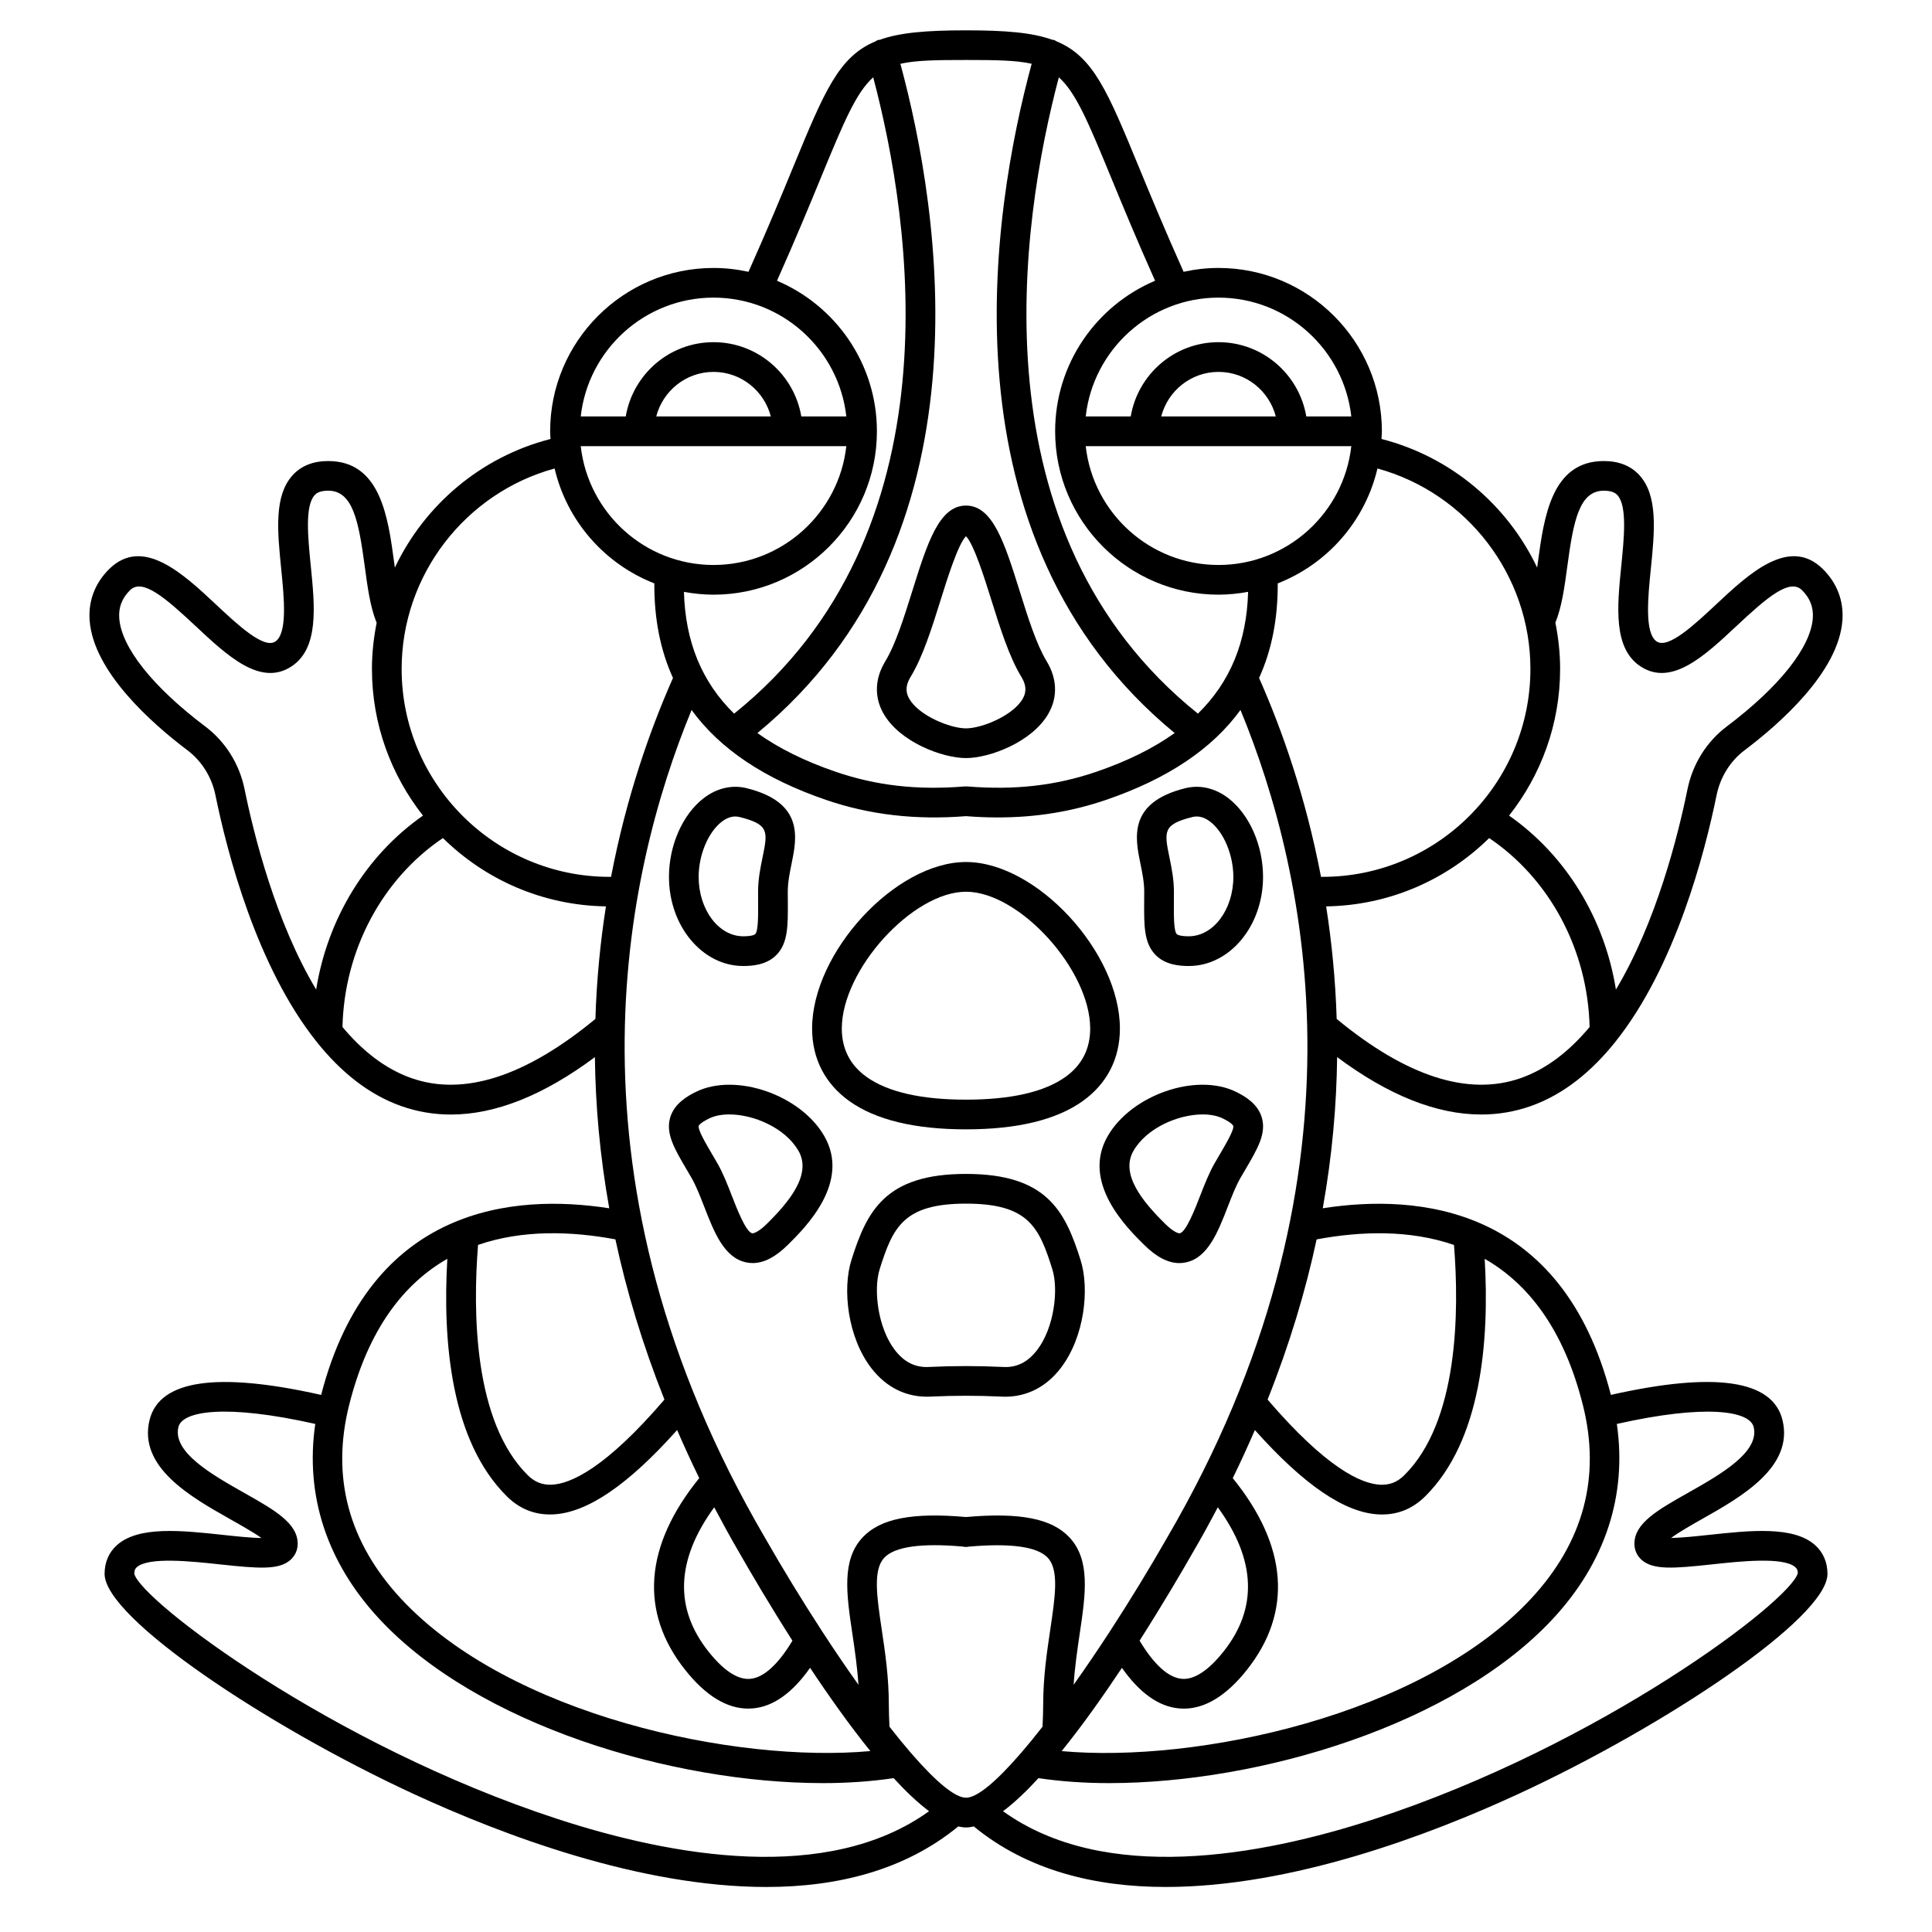 <?xml version="1.0" encoding="UTF-8"?>
<!-- Uploaded to: ICON Repo, www.svgrepo.com, Generator: ICON Repo Mixer Tools -->
<svg fill="#000000" width="800px" height="800px" version="1.1" viewBox="144 144 512 512" xmlns="http://www.w3.org/2000/svg">
 <g>
  <path d="m340.96 400c2.527 0 6.188-0.301 8.766-2.894 3.125-3.148 3.098-7.793 3.055-14.223l-0.012-2.562c0-2.519 0.516-5.031 1.012-7.457 1.398-6.828 3.312-16.18-11.863-19.977-3.938-0.984-8.031-0.02-11.527 2.707-5.535 4.316-9.109 12.48-9.109 20.789 0 13.023 8.828 23.617 19.68 23.617zm-5.727-38.203c1.207-0.941 2.426-1.418 3.633-1.418 0.383 0 0.758 0.047 1.141 0.141 7.863 1.969 7.481 3.828 6.066 10.758-0.555 2.684-1.176 5.727-1.176 9.043l0.012 2.621c0.023 3.652 0.051 7.793-0.766 8.617-0.098 0.09-0.695 0.566-3.184 0.566-6.512 0-11.809-7.062-11.809-15.742 0-5.793 2.5-11.793 6.082-14.586z"/>
  <path d="m328.5 433.32c-2.43 1.184-5.785 3.172-6.871 6.766-1.289 4.266 1.066 8.281 4.332 13.844l1.309 2.231c1.203 2.086 2.309 4.934 3.379 7.68 2.566 6.617 5.223 13.453 11.043 14.691 0.586 0.125 1.176 0.191 1.773 0.191 2.981 0 6.051-1.59 9.316-4.82 4.586-4.527 16.762-16.551 9.645-28.867-6.309-10.906-23.43-16.82-33.926-11.715zm18.754 34.984c-2.215 2.188-3.523 2.582-3.918 2.535-1.664-0.359-4.066-6.531-5.352-9.848-1.172-3.031-2.391-6.156-3.902-8.77l-1.332-2.281c-1.637-2.785-3.879-6.609-3.586-7.578 0-0.008 0.242-0.73 2.777-1.965 1.477-0.719 3.312-1.062 5.328-1.062 6.516 0 14.836 3.582 18.332 9.637 3.621 6.254-2.559 13.613-8.348 19.332z"/>
  <path d="m596.77 550.77c-3.035 0.328-7.117 0.766-9.918 0.809 2.164-1.605 5.684-3.59 8.285-5.062 10.262-5.797 24.316-13.734 21.23-26.223-2.613-10.617-17.934-12.828-45.465-6.633-12.98-50.172-51.16-53.383-76.355-49.457 2.5-13.973 3.66-27.367 3.805-40.066 13.586 10.129 26.363 15.223 38.18 15.219 4.5 0 8.859-0.738 13.07-2.211 8.824-3.098 16.227-9.25 22.414-16.965 0.02-0.02 0.031-0.039 0.047-0.059 15.934-19.91 23.75-50.191 26.844-65.371 0.984-4.82 3.625-9.066 7.449-11.945 9.273-6.992 24.965-20.766 25.906-34.473 0.352-5.125-1.43-9.789-5.144-13.488-8.898-8.852-19.664 1.219-28.312 9.316-5.656 5.293-12.676 11.871-15.746 9.855-3.285-2.184-2.34-11.645-1.574-19.242 1-9.949 1.945-19.348-3-24.816-2.273-2.504-5.453-3.777-9.453-3.777-13.871 0-15.871 14.887-17.48 26.844-0.062 0.473-0.129 0.926-0.191 1.395-7.867-16.578-22.801-29.363-41.254-34.086 0.035-0.68 0.105-1.344 0.105-2.027 0-23.871-19.426-43.297-43.297-43.297-3.176 0-6.266 0.367-9.25 1.02-5.012-11.191-8.848-20.461-11.93-27.941-8.215-19.938-12.023-29.082-21.699-33.113-0.25-0.137-0.477-0.312-0.762-0.395-0.125-0.035-0.246-0.008-0.375-0.031-5.367-1.93-12.461-2.512-22.895-2.512s-17.523 0.582-22.895 2.516c-0.125 0.023-0.246-0.008-0.375 0.031-0.289 0.082-0.512 0.254-0.762 0.395-9.676 4.031-13.484 13.18-21.699 33.109-3.094 7.512-6.898 16.727-11.922 27.945-2.992-0.656-6.082-1.02-9.262-1.02-23.871 0-43.297 19.426-43.297 43.297 0 0.68 0.07 1.348 0.102 2.023-18.449 4.727-33.387 17.508-41.254 34.086-0.062-0.469-0.129-0.918-0.191-1.391-1.605-11.965-3.606-26.848-17.477-26.848-4 0-7.18 1.273-9.449 3.785-4.945 5.469-4 14.867-3 24.816 0.762 7.602 1.715 17.059-1.574 19.238-3.059 2.035-10.094-4.562-15.746-9.855-8.648-8.098-19.414-18.176-28.312-9.316-3.715 3.699-5.496 8.363-5.144 13.488 0.941 13.703 16.633 27.477 25.906 34.473 3.82 2.883 6.469 7.129 7.449 11.945 3.094 15.18 10.914 45.469 26.848 65.379 0.016 0.016 0.027 0.035 0.039 0.051 6.188 7.719 13.598 13.875 22.43 16.969 4.207 1.473 8.566 2.211 13.059 2.211 11.812 0 24.59-5.094 38.176-15.219 0.141 12.703 1.305 26.086 3.801 40.062-25.191-3.93-63.371-0.711-76.352 49.457-27.523-6.191-42.848-3.988-45.465 6.633-3.086 12.488 10.969 20.426 21.23 26.223 2.664 1.508 6.289 3.551 8.422 5.062-2.805-0.023-6.977-0.473-10.055-0.809-11.074-1.195-22.531-2.434-28.266 2.719-2.129 1.906-3.254 4.539-3.254 7.602 0 11.715 43.207 40.43 81.832 58.289 23.766 10.98 60.109 24.684 93.52 24.684 18.824 0 36.699-4.402 50.879-16.043 0.707 0.156 1.395 0.27 2.059 0.27 0.66 0 1.355-0.109 2.059-0.273 14.18 11.648 32.051 16.043 50.879 16.043 33.406-0.004 69.758-13.703 93.52-24.684 38.625-17.852 81.832-46.574 81.832-58.285 0-3.062-1.125-5.691-3.258-7.606-5.738-5.148-17.191-3.914-28.266-2.719zm-33.273-34.355c4.766 19.035 0.148 36.27-13.727 51.227-28.789 31.027-88.801 43.684-124.42 40.418 5.461-6.758 10.945-14.492 15.973-22.062 4.672 6.641 9.758 10.285 15.168 10.754 0.41 0.035 0.82 0.055 1.223 0.055 5.68 0 11.285-3.43 16.68-10.211 12.211-15.344 10.887-32.895-3.703-50.875 2.106-4.281 4.035-8.52 5.863-12.742 13.012 14.566 23.82 21.949 32.898 22.363 0.273 0.012 0.543 0.016 0.812 0.016 4.356 0 8.195-1.609 11.414-4.797 14.875-14.719 17.055-41.145 15.781-62.957 11.395 6.527 20.941 18.477 26.035 38.812zm-163.49 104c-2.992 0-8.09-4.402-14.23-11.449-0.105-0.168-0.262-0.293-0.391-0.441-1.812-2.098-3.699-4.414-5.664-6.926-0.09-1.977-0.176-3.957-0.176-5.945 0-7.211-0.992-13.895-1.875-19.789-1.316-8.848-2.356-15.832 0.684-19.062 2.75-2.922 9.781-3.914 20.676-2.957 0.113 0.023 0.426 0.078 0.543 0.086 0.285 0.031 0.574 0.031 0.859 0 0.18-0.02 0.363-0.051 0.336-0.062 11.098-0.965 18.129 0.012 20.879 2.93 3.039 3.227 2 10.215 0.684 19.062-0.879 5.894-1.875 12.578-1.875 19.789 0 1.988-0.086 3.969-0.176 5.945-1.953 2.5-3.832 4.801-5.633 6.887-0.141 0.164-0.312 0.301-0.426 0.484-6.129 7.055-11.227 11.449-14.215 11.449zm-60.098-64.957c2.938 5.137 7.996 13.781 14.094 23.34-3.785 6.301-7.625 9.805-11.176 10.113-3.285 0.289-7.027-2.141-11.062-7.219-9.145-11.488-8.609-24.336 1.508-38.238 2.109 3.977 4.285 7.977 6.637 12.004zm22.031 20.969c-0.086-0.133-0.152-0.273-0.254-0.395-5.16-7.941-10.266-16.309-14.957-24.508-55.195-94.543-37.496-175.66-19.453-219.37 7.523 10.352 19.336 18.254 35.613 23.824 11.574 3.965 23.715 5.371 37.117 4.312 2.867 0.227 5.672 0.34 8.43 0.34 10.133 0 19.586-1.539 28.688-4.656 16.281-5.574 28.094-13.477 35.617-23.828 18.039 43.711 35.742 124.82-19.469 219.4-4.684 8.195-9.785 16.543-14.938 24.477-0.105 0.125-0.172 0.27-0.266 0.406-3.195 4.91-6.398 9.617-9.547 14.055 0.316-4.762 0.988-9.324 1.602-13.473 1.566-10.52 2.918-19.609-2.738-25.617-4.676-4.969-13.09-6.617-27.277-5.375-0.059 0.008-0.129 0.004-0.172 0.004-14.215-1.25-22.629 0.41-27.305 5.371-5.66 6.004-4.305 15.094-2.738 25.617 0.617 4.148 1.285 8.707 1.602 13.469-3.152-4.434-6.359-9.141-9.555-14.055zm6.344-314.19c-1.969 17.684-16.992 31.488-35.191 31.488-18.199 0-33.223-13.805-35.191-31.488zm-50.375-7.871c1.758-6.769 7.871-11.809 15.184-11.809s13.426 5.039 15.184 11.809zm184.2 7.871c-1.969 17.684-16.992 31.488-35.191 31.488-18.199 0-33.223-13.805-35.191-31.488zm-50.375-7.871c1.758-6.769 7.871-11.809 15.184-11.809s13.426 5.039 15.184 11.809zm14.996 289.08c10.117 13.902 10.656 26.75 1.508 38.242-4.035 5.074-7.793 7.516-11.062 7.215-3.551-0.309-7.387-3.809-11.176-10.113 6.094-9.551 11.152-18.184 14.078-23.309 2.363-4.035 4.551-8.043 6.652-12.035zm62.594-69.52c1.406 17.676 1.18 46.828-13.18 61.031-1.848 1.828-3.828 2.602-6.332 2.516-5.043-0.227-14.309-4.398-29.887-22.566 5.812-14.605 10.07-28.793 12.992-42.453 11.715-2.188 24.645-2.594 36.406 1.473zm17.672-44.211c-13.883 4.856-30.285-0.422-48.762-15.688-0.328-10.484-1.324-20.449-2.793-29.824 16.812-0.254 32.043-7.109 43.203-18.109 16.09 10.859 26.133 29.676 26.621 50.07-5.188 6.207-11.227 11.078-18.27 13.551zm12.363-135.65c1.625-12.094 3.176-20.023 9.676-20.023 2.269 0 3.148 0.68 3.613 1.195 2.602 2.875 1.75 11.309 1.004 18.75-1.074 10.707-2.188 21.777 5.059 26.586 8.238 5.465 17.004-2.734 25.477-10.672 8.117-7.598 14.113-12.73 17.379-9.484 2.109 2.102 3.043 4.512 2.848 7.371-0.531 7.731-8.84 18.203-22.793 28.727-5.356 4.039-9.059 9.957-10.422 16.656-2.512 12.312-8.262 35.203-18.965 53.074-2.996-18.738-13.207-35.543-28.312-46.102 8.441-10.715 13.523-24.199 13.523-38.871 0-4.18-0.457-8.27-1.254-12.25 1.695-4.172 2.422-9.406 3.168-14.957zm-9.785 27.207c0 30.387-24.719 55.105-55.105 55.105-0.129 0-0.262-0.012-0.391-0.012-4.047-21.207-10.371-39.059-16.41-52.699 3.348-7.34 4.984-15.684 4.945-25.062 13.141-5.137 23.156-16.492 26.426-30.449 23.684 6.488 40.535 28.254 40.535 53.117zm-47.465-66.91h-11.93c-1.883-11.152-11.578-19.68-23.262-19.68s-21.375 8.531-23.262 19.68h-11.93c1.969-17.684 16.992-31.488 35.191-31.488 18.199 0 33.223 13.801 35.191 31.488zm-63.648-63.285c3.035 7.359 6.754 16.379 11.645 27.324-15.551 6.578-26.484 21.984-26.484 39.895 0 23.871 19.426 43.297 43.297 43.297 2.68 0 5.293-0.281 7.844-0.746-0.371 13.27-4.738 23.887-13.301 32.277-59.617-47.875-47.023-130.2-36.859-168.64 4.559 4.098 7.773 11.836 13.859 26.59zm-21.059-30.172c-10.578 39.102-24.684 125.87 37.895 177.36-5.644 4.031-12.512 7.441-20.727 10.254-10.773 3.691-21.66 4.918-34.242 3.894-0.215-0.02-0.43-0.02-0.645 0-12.594 1.031-23.469-0.203-34.242-3.894-8.219-2.812-15.082-6.227-20.727-10.254 62.582-51.492 48.477-138.27 37.898-177.36 4.156-0.941 9.59-1.008 17.395-1.008s13.234 0.066 17.395 1.008zm-55.852 30.168c6.082-14.758 9.301-22.496 13.859-26.586 10.16 38.434 22.758 120.77-36.859 168.64-8.566-8.391-12.93-19.016-13.301-32.277 2.547 0.469 5.164 0.746 7.844 0.746 23.871 0 43.297-19.426 43.297-43.297 0-17.914-10.934-33.316-26.477-39.895 4.887-10.949 8.598-19.957 11.637-27.328zm-28.457 31.801c18.199 0 33.223 13.805 35.191 31.488h-11.93c-1.883-11.152-11.578-19.68-23.262-19.68-11.684 0-21.375 8.531-23.262 19.68h-11.93c1.969-17.688 16.992-31.488 35.191-31.488zm-42.117 45.281c3.266 13.957 13.285 25.312 26.426 30.449-0.043 9.375 1.59 17.719 4.945 25.062-6.043 13.645-12.363 31.496-16.41 52.699-0.141 0-0.266 0.012-0.395 0.012-30.387 0-55.105-24.719-55.105-55.105 0-24.863 16.855-46.629 40.539-53.117zm-92.586 68.363c-13.953-10.523-22.262-20.996-22.793-28.727-0.195-2.859 0.734-5.266 2.848-7.367 3.269-3.254 9.262 1.887 17.379 9.48 8.473 7.934 17.242 16.141 25.477 10.668 7.246-4.805 6.133-15.879 5.059-26.582-0.746-7.441-1.594-15.875 1.004-18.75 0.465-0.52 1.344-1.199 3.613-1.199 6.5 0 8.055 7.926 9.68 20.023 0.734 5.484 1.434 10.66 3.082 14.809 0.02 0.051 0.062 0.082 0.086 0.133-0.797 3.984-1.258 8.082-1.258 12.266 0 14.668 5.086 28.152 13.527 38.871-15.105 10.559-25.316 27.363-28.312 46.102-10.703-17.871-16.453-40.758-18.965-53.074-1.363-6.699-5.066-12.613-10.426-16.652zm54.637 93.195c-7.047-2.473-13.09-7.344-18.27-13.551 0.484-20.391 10.523-39.211 26.621-50.07 11.16 11 26.391 17.852 43.203 18.109-1.473 9.375-2.469 19.336-2.793 29.824-18.488 15.258-34.883 20.559-48.762 15.688zm54.059 42.734c2.926 13.66 7.18 27.852 12.996 42.457-15.574 18.168-24.836 22.332-29.883 22.562-2.469 0.086-4.488-0.688-6.332-2.516-14.363-14.215-14.586-43.367-13.18-61.035 11.762-4.059 24.688-3.656 36.398-1.469zm-70.574 43.957c5.09-20.336 14.641-32.285 26.035-38.812-1.277 21.812 0.902 48.238 15.781 62.961 3.219 3.188 7.055 4.797 11.41 4.797 0.27 0 0.539-0.004 0.812-0.016 9.074-0.41 19.879-7.797 32.895-22.359 1.832 4.215 3.758 8.457 5.863 12.738-14.586 17.984-15.91 35.535-3.699 50.871 5.394 6.785 10.996 10.215 16.68 10.215 0.41 0 0.816-0.02 1.223-0.055 5.414-0.469 10.496-4.113 15.168-10.754 5.027 7.574 10.512 15.305 15.973 22.062-35.625 3.266-95.629-9.391-124.42-40.418-13.867-14.961-18.488-32.195-13.723-51.23zm55.281 109.66c-60.148-19.645-110.49-57.945-112.2-64.984 0-1.027 0.312-1.445 0.645-1.746 3.125-2.801 14.582-1.562 22.164-0.742 10.113 1.078 15.527 1.531 18.602-1.227 1.215-1.102 1.887-2.613 1.887-4.258 0-5.477-6.238-8.996-14.141-13.461-8.512-4.809-19.109-10.793-17.461-17.484 1.062-4.297 12.715-6.109 36.258-0.805-2.738 18.906 3.023 36.633 16.93 51.625 26.105 28.133 77.672 43.562 117.61 43.562 6.633 0 12.914-0.453 18.734-1.316 3.242 3.531 6.406 6.527 9.391 8.762-26.859 19.332-67.984 12.008-98.414 2.074zm216.43 0c-30.434 9.934-71.559 17.254-98.41-2.074 2.984-2.234 6.148-5.231 9.391-8.762 5.82 0.863 12.098 1.316 18.734 1.316 39.934-0.004 91.508-15.434 117.61-43.562 13.906-14.988 19.668-32.715 16.93-51.621 23.555-5.297 35.199-3.492 36.258 0.805 1.648 6.691-8.945 12.68-17.461 17.484-7.902 4.465-14.141 7.984-14.141 13.461 0 1.645 0.668 3.156 1.887 4.246 3.07 2.758 8.492 2.312 18.602 1.227 7.582-0.824 19.039-2.055 22.164 0.742 0.336 0.305 0.645 0.723 0.66 1.531-1.734 7.262-52.07 45.562-112.22 65.207z"/>
  <path d="m400 443.29c13.559 0 23.957-2.519 30.918-7.484 6.453-4.609 9.867-11.258 9.867-19.227 0-20.211-22.109-44.137-40.785-44.137s-40.785 23.922-40.785 44.133c0 7.965 3.414 14.617 9.867 19.227 6.957 4.973 17.355 7.488 30.918 7.488zm0-62.973c14.148 0 32.914 20.672 32.914 36.262 0 5.391-2.211 9.711-6.57 12.824-5.598 3.988-14.457 6.016-26.344 6.016s-20.746-2.027-26.344-6.019c-4.356-3.113-6.57-7.43-6.57-12.824 0-15.586 18.762-36.258 32.914-36.258z"/>
  <path d="m447.23 380.32-0.012 2.566c-0.043 6.426-0.074 11.07 3.055 14.223 2.578 2.59 6.238 2.891 8.766 2.891 10.852 0 19.68-10.594 19.68-23.617 0-8.309-3.574-16.473-9.109-20.789-3.5-2.727-7.598-3.691-11.527-2.707-15.176 3.793-13.266 13.145-11.863 19.977 0.496 2.426 1.012 4.938 1.012 7.457zm12.766-19.801c0.379-0.094 0.754-0.141 1.141-0.141 1.207 0 2.426 0.477 3.633 1.418 3.578 2.793 6.078 8.793 6.078 14.586 0 8.684-5.297 15.742-11.809 15.742-2.488 0-3.086-0.477-3.18-0.57-0.82-0.824-0.793-4.965-0.766-8.617l0.008-2.617c0-3.312-0.621-6.356-1.172-9.035-1.418-6.934-1.797-8.797 6.066-10.766z"/>
  <path d="m471.5 433.32c-10.492-5.102-27.613 0.809-33.926 11.723-7.121 12.316 5.059 24.34 9.645 28.863 3.269 3.231 6.336 4.824 9.316 4.824 0.594 0 1.184-0.066 1.773-0.191 5.82-1.238 8.477-8.082 11.043-14.691 1.066-2.746 2.172-5.594 3.379-7.68l1.309-2.231c3.262-5.559 5.621-9.578 4.332-13.844-1.09-3.606-4.441-5.59-6.871-6.773zm-4.25 16.617-1.332 2.281c-1.508 2.609-2.723 5.738-3.902 8.77-1.285 3.316-3.688 9.488-5.352 9.848-0.395 0.051-1.695-0.348-3.918-2.539-5.789-5.715-11.973-13.074-8.359-19.324 3.504-6.055 11.82-9.637 18.332-9.637 2.016 0 3.852 0.344 5.328 1.062 2.535 1.23 2.777 1.957 2.777 1.965 0.301 0.973-1.941 4.789-3.574 7.574z"/>
  <path d="m400 455.1c-21.465 0-26.293 9.902-30.371 22.848-2.398 7.594-1.07 20.375 5.289 28.629 4.031 5.227 9.488 7.84 15.672 7.539 6.242-0.301 12.57-0.301 18.812 0 0.324 0.02 0.641 0.027 0.961 0.027 5.824 0 10.898-2.602 14.719-7.562 6.359-8.258 7.688-21.043 5.289-28.629-4.078-12.949-8.91-22.852-30.371-22.852zm18.844 46.676c-2.457 3.188-5.379 4.711-9.062 4.481-3.246-0.152-6.516-0.234-9.785-0.234-3.269 0-6.539 0.082-9.785 0.234-3.633 0.223-6.606-1.289-9.062-4.481-4.512-5.852-5.738-16.008-4.019-21.461 3.496-11.074 6.285-17.34 22.871-17.34s19.375 6.266 22.863 17.344c1.719 5.449 0.492 15.602-4.019 21.457z"/>
  <path d="m378.62 319.23c-2.777 4.555-2.969 9.441-0.539 13.773 4.301 7.66 15.688 11.895 21.914 11.895s17.613-4.234 21.91-11.895c2.43-4.328 2.234-9.219-0.539-13.773-2.707-4.441-4.973-11.668-7.16-18.656-3.957-12.617-7.078-22.59-14.211-22.59-7.137 0-10.258 9.969-14.211 22.59-2.191 6.992-4.457 14.219-7.164 18.656zm21.375-33.129c2.09 2.113 4.949 11.234 6.699 16.828 2.332 7.441 4.742 15.137 7.953 20.402 1.688 2.769 1.098 4.562 0.398 5.816-2.527 4.496-10.871 7.879-15.051 7.879s-12.523-3.383-15.047-7.875c-0.703-1.25-1.297-3.047 0.398-5.816 3.211-5.266 5.625-12.961 7.953-20.402 1.746-5.594 4.606-14.719 6.695-16.832z"/>
 </g>
</svg>